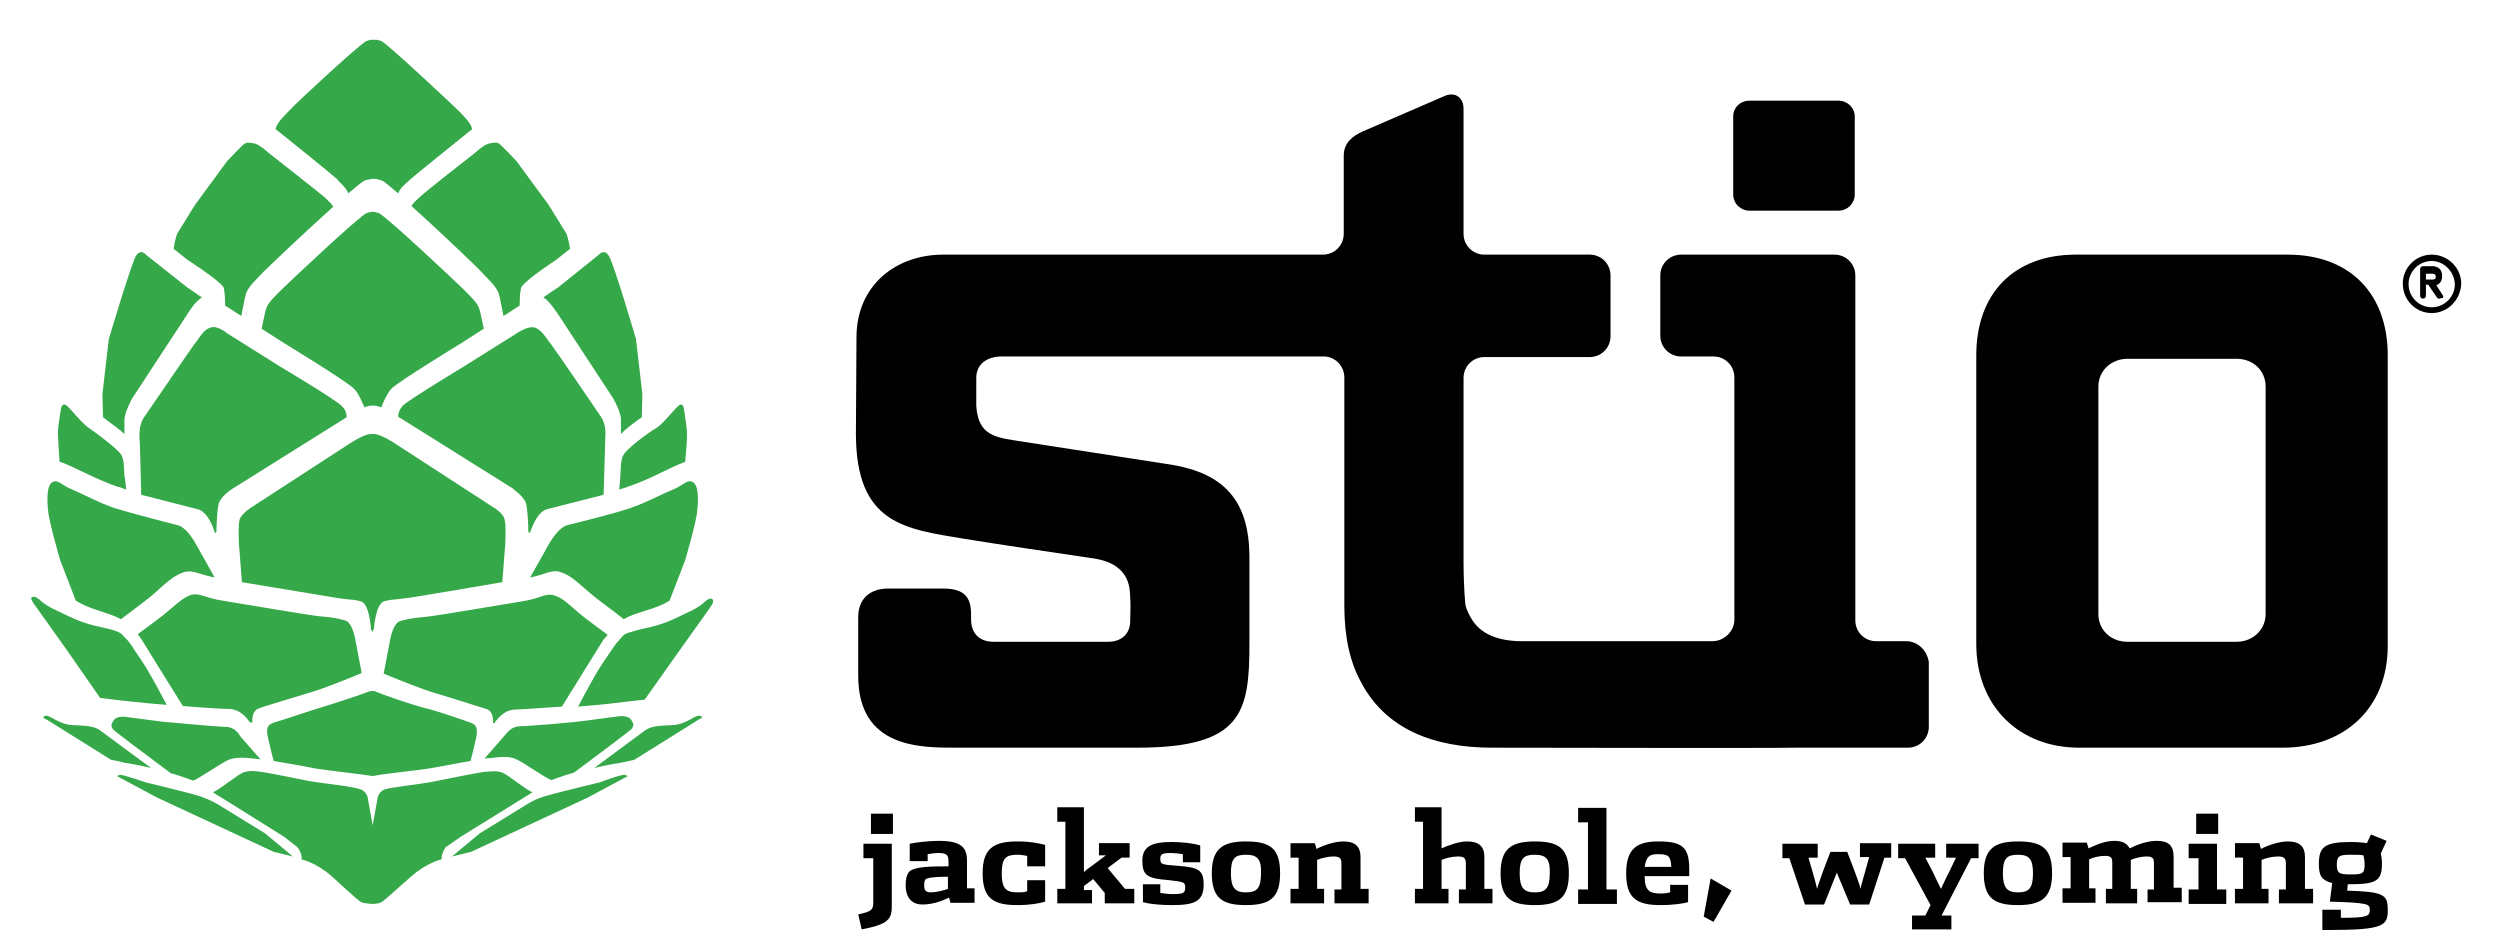 <svg class="header__logo-icon" version="1.1" id="Layer_1" xmlns="http://www.w3.org/2000/svg" xmlns:xlink="http://www.w3.org/1999/xlink" x="0px" y="0px" viewBox="0 0 432 164.2" style="enable-background:new 0 0 432 164.2;" xml:space="preserve" width="432"  height="164.2" >
        <style type="text/css">
        .stlogo{fill:#35A849;}
        </style>
        <g>
        <path d="M148.9,160.6l-0.6-2.6c2.5-0.5,2.6-0.9,2.6-2.2c0-0.3,0-7.5,0-7.5h-1.7v-2.5h4.9c0,0,0,10.2,0,10.4
            C154.2,158.9,153.5,159.7,148.9,160.6z M150.5,144.1v-3.5h3.8v3.5H150.5z"></path>
        <path d="M164.3,156.2l-0.3-1.1c-0.8,0.4-2.6,1.2-4.6,1.2c-1.6,0-2.9-0.9-2.9-3.4c0-1,0.2-2.1,0.9-2.5c1.1-0.6,3.1-0.7,6.5-0.7
            c0-0.2,0-0.7,0-0.9c0-1-0.3-1.4-1.7-1.4c-0.6,0-1.4,0.1-1.9,0.2v1.2h-3.1v-3c0.9-0.2,3.1-0.5,5-0.5c3.7,0,4.9,1,4.9,3.4v4.8h1.3
            v2.5H164.3z M163.9,151.5c-1.9,0-3.1,0.1-3.7,0.3c-0.4,0.1-0.5,0.5-0.5,1.2c0,1,0.4,1.2,1.2,1.2c0.9,0,2.4-0.4,2.9-0.6V151.5z"></path>
        <path d="M175.8,156.4c-4.1,0-6-1.1-6-5.5c0-4.3,1.9-5.5,6-5.5c2.3,0,3.6,0.3,4.8,0.6v3.7h-3.1v-1.8c-0.5-0.1-1-0.2-1.7-0.2
            c-2,0-2.7,0.6-2.7,3.2s0.7,3.3,2.7,3.3c0.8,0,1.2,0,1.7-0.2v-1.9h3.1v3.7C179.6,156.1,178.1,156.4,175.8,156.4z"></path>
        <path d="M190.9,156.2v-1.9l-2-2.4l-1.6,1.2v0.7h1.4v2.3h-6v-2.5h1.4v-11.6h-1.4v-2.5h4.6v11.2c0.3-0.3,0.8-0.7,1.4-1.1l2.4-1.8
            h-1.2v-2.1h5.3v2.5h-1.4l-2.4,1.8c0,0,3,3.6,3,3.6h1.6v2.5H190.9z"></path>
        <path d="M202.5,156.4c-2.1,0-3.9-0.2-5-0.5v-3.1h3v1.5c0.7,0.1,1.4,0.2,2,0.2c2.1,0,2.3-0.2,2.3-1.2c0-0.9-0.3-0.9-2.7-1.2
            c-3.9-0.3-4.7-0.8-4.7-3.4c0-2.4,1.6-3.2,5-3.2c1.8,0,3.8,0.2,5,0.6v2.9h-3v-1.4c-0.6-0.1-1.5-0.2-2-0.2c-1.6,0-1.9,0.2-1.9,1
            c0,1,0.3,1,2.9,1.2c3.8,0.3,4.6,0.7,4.6,3.4C207.9,155.8,206.4,156.4,202.5,156.4z"></path>
        <path d="M215.3,156.4c-4.1,0-5.9-1.2-5.9-5.5c0-4.2,1.8-5.5,5.9-5.5c4.2,0,5.9,1.2,5.9,5.5C221.2,155.1,219.5,156.4,215.3,156.4z
                M215.3,147.7c-1.9,0-2.6,0.6-2.6,3.2c0,2.6,0.8,3.3,2.6,3.3c1.9,0,2.6-0.7,2.6-3.3C218,148.4,217.2,147.7,215.3,147.7z"></path>
        <path d="M230.6,156.2c0-0.2,0-2.5,0-2.5h1.2c0,0,0-4.2,0-4.5c0-0.9-0.3-1.2-1.4-1.2c-0.9,0-2.2,0.3-2.8,0.6v5h1.2v2.5H223v-2.5h1.4
            v-5.4H223v-2.5h4.2l0.3,1c0.9-0.5,3-1.3,4.6-1.3c2,0,3,0.8,3,2.7v5.5h1.4v2.5H230.6z"></path>
        <path d="M252.1,156.2c0-0.3,0-2.5,0-2.5h1.2c0,0,0-4.2,0-4.5c0-0.9-0.3-1.2-1.4-1.2c-0.9,0-2.2,0.3-2.8,0.6v5h1.2v2.5h-5.8v-2.5
            h1.4v-11.6h-1.4v-2.5h4.6v7.1c0.9-0.4,2.9-1.2,4.4-1.2c2,0,3,0.8,3,2.7v5.5h1.4v2.5H252.1z"></path>
        <path d="M265.2,156.4c-4.1,0-5.9-1.2-5.9-5.5c0-4.2,1.8-5.5,5.9-5.5c4.2,0,5.9,1.2,5.9,5.5C271.1,155.1,269.4,156.4,265.2,156.4z
                M265.2,147.7c-1.9,0-2.6,0.6-2.6,3.2c0,2.6,0.8,3.3,2.6,3.3c1.9,0,2.6-0.7,2.6-3.3C267.9,148.4,267.1,147.7,265.2,147.7z"></path>
        <path d="M272.7,156.2v-2.5h1.7v-11.6h-1.7v-2.5h4.9v14.1h1.8v2.5H272.7z"></path>
        <path d="M284.2,151.5c0,2.4,0.9,2.9,2.7,2.9c0.8,0,1.3-0.1,1.7-0.2v-1.3h3.1v3c-0.7,0.2-2.4,0.5-4.8,0.5c-4.1,0-5.9-1.2-5.9-5.5
            c0-4.4,2-5.5,5.6-5.5c4.1,0,5.3,1,5.3,4.8c0,0.2,0,1,0,1.2H284.2z M286.5,147.6c-1.4,0-2,0.3-2.3,2.2h4.6
            C288.7,147.9,288.3,147.6,286.5,147.6z"></path>
        <path d="M296.1,159.3l-1.7-0.9l1.2-6.6l3.6,2.1L296.1,159.3z"></path>
        <path d="M325.6,148.3l-2.6,8h-3.3l-2.3-5.5l-2.2,5.5h-3.3l-2.7-8H308v-2.5h6.1v2.4h-1.6l0.7,2.4c0.2,0.7,0.7,2.5,0.8,3
            c0.1-0.5,0.8-2.4,1-3l1.3-3.4h2.9l1.3,3.4c0.2,0.6,0.9,2.4,1,3c0.1-0.6,0.6-2.3,0.8-3l0.7-2.5h-1.6v-2.4h5.4v2.5H325.6z"></path>
        <path d="M340.6,148.3l-5.1,9.9h1.7v2.4h-6.8v-2.4h2.3l0.9-1.8l-4.4-8.1h-1.2v-2.5h6.4v2.4h-1.7l1.3,2.5c0.3,0.7,1.2,2.5,1.4,2.9
            c0.2-0.4,1-2.2,1.4-2.9l1.2-2.5h-1.7v-2.4h5.6v2.5H340.6z"></path>
        <path d="M348.7,156.4c-4.1,0-5.9-1.2-5.9-5.5c0-4.2,1.8-5.5,5.9-5.5c4.2,0,5.9,1.2,5.9,5.5C354.6,155.1,352.8,156.4,348.7,156.4z
                M348.7,147.7c-1.9,0-2.6,0.6-2.6,3.2c0,2.6,0.8,3.3,2.6,3.3c1.9,0,2.6-0.7,2.6-3.3C351.3,148.4,350.6,147.7,348.7,147.7z"></path>
        <path d="M371.1,156.2c0-0.2,0-2.5,0-2.5h1.1c0,0,0-4.2,0-4.5c0-0.9-0.2-1.2-1.3-1.2c-0.9,0-2.1,0.3-2.7,0.6c0,0,0,5,0,5h1.1v2.5
            h-5.4c0-0.2,0-2.5,0-2.5h1.1c0,0,0-4.2,0-4.5c0-0.9-0.2-1.2-1.3-1.2c-1,0-2.1,0.3-2.7,0.6v5h1.1v2.5h-5.7v-2.5h1.4v-5.4h-1.4v-2.5
            h4.2l0.3,1c1.1-0.5,2.7-1.3,4.5-1.3c1.4,0,2.2,0.5,2.6,1.3c1.4-0.7,3.1-1.3,4.7-1.3c2,0,2.9,0.8,2.9,2.8v5.3h1.4v2.5H371.1z"></path>
        <path d="M378.2,156.2v-2.5h1.7v-5.4h-1.7v-2.5h4.9v7.9h1.6v2.5H378.2z M379.5,144.1v-3.5h3.8v3.5H379.5z"></path>
        <path d="M393.8,156.2c0-0.2,0-2.5,0-2.5h1.2c0,0,0-4.2,0-4.5c0-0.9-0.3-1.2-1.4-1.2c-0.9,0-2.2,0.3-2.8,0.6v5h1.2v2.5h-5.8v-2.5
            h1.4v-5.4h-1.4v-2.5h4.2l0.3,1c0.9-0.5,3-1.3,4.6-1.3c2,0,3,0.8,3,2.7v5.5h1.4v2.5H393.8z"></path>
        <path d="M402.3,160.7c-0.3,0-0.7,0-1,0v-3.5h3.2v1.4c4.7,0,5-0.3,5-1.4c0-1-0.3-1.2-6.9-1.4l0.4-3.2c-1.8-0.5-2.3-1.2-2.3-3.3
            c0-2.9,0.9-3.8,5.5-3.8c1.2,0,2.2,0.1,2.8,0.2l0.7-1.5l2.7,1.1l-1,2.2c0.1,0.3,0.2,1.1,0.2,1.7c0,2.9-0.8,3.6-5.5,3.6
            c-0.2,0-0.3,0-0.4,0l-0.1,1.1c6,0.2,7,0.6,7,3.1C412.7,160,412,160.7,402.3,160.7z M408.4,147.8c-0.5-0.1-1.3-0.1-2.3-0.1
            c-1.8,0-2.3,0.2-2.3,1.7c0,1.5,0.4,1.7,2.4,1.7c2,0,2.4-0.1,2.4-1.7C408.6,148.7,408.5,148.2,408.4,147.8z"></path>
        </g>
        <g>
        <path class="stlogo" d="M32.4,44.9L30,43c0.2-1.5,0.6-2.6,0.6-2.6l3.1-5l5.5-7.5c0,0,2.8-3,3.1-3.1c0.3-0.2,0.8-0.2,1.7,0
            c0.9,0.2,2.4,1.6,2.4,1.6s9.3,7.3,9.7,7.7c0.4,0.4,1,0.9,1.5,1.6C52.8,40,46.2,46.3,45.5,47c-1,1.1-2.7,2.6-3,3.8
            c-0.2,0.6-0.5,2.3-0.8,3.8l-2.8-1.8c0-1.4-0.1-2.7-0.3-3.2C37.7,48.3,32.4,44.9,32.4,44.9z M10.4,96.8l2.7,7
            c0.3,0.2,0.6,0.3,0.9,0.5c2.3,1.2,5.2,1.7,6.9,2.7c2.1-1.6,4.7-3.5,5.7-4.4c1.8-1.6,3.3-3.1,5.1-3.7c1.6-0.5,2.5,0.3,5.4,0.9
            c-1.2-2.2-2.4-4.2-2.8-5c-1-1.8-2.2-3.8-3.8-4.1c-1.6-0.4-7.8-2-10.7-2.9c-2.9-1-5.4-2.4-7.3-3.2c-2-0.8-2.4-1.8-3.4-1.3
            c-1,0.5-1,2.9-0.8,4.8C8.4,90,10.4,96.8,10.4,96.8z M11.4,80.2c2.4,1,5.4,2.7,8.9,3.9c0.5,0.1,1,0.3,1.5,0.5
            c-0.1-1.1-0.2-2-0.3-2.4c-0.1-1.3,0-2.8-0.6-3.7c-0.6-0.9-4-3.5-5.6-4.6c-1.6-1.1-3.6-4.1-4.2-4c-0.6,0-0.6,1-0.9,2.9
            c-0.3,1.9-0.2,2.7,0.1,7C10.7,79.9,11,80,11.4,80.2z M26.1,132.7c-3.8-2.8-8.3-6.1-8.8-6.5c-1-0.7-2.2-0.8-4.7-0.9
            c-2.5-0.1-4.1-1.9-4.8-1.6C7,124,8,124.3,8,124.3l11.2,7c1.3,0.2,2.3,0.5,2.3,0.5S23.6,132.1,26.1,132.7z M37.5,138.9
            c0,0-1-0.6-2.9-1.3c-1.9-0.6-9.4-2.4-9.4-2.4s-4-1.4-4.5-1.3c-0.5,0.2-0.5,0.2-0.5,0.2l6.9,3.7l20.2,9.4l3.3,0.8l-4.8-4L37.5,138.9
            z M21.5,75c0-1.2,0-2,0-2.4c0-1.3,1.3-3.7,1.3-3.7s9.1-13.9,9.7-14.8c0.5-0.8,1.4-2.1,2.4-2.7c-1.3-0.9-2.5-1.7-2.5-1.7L25.2,44
            c0,0-0.8-1.1-1.7,0.2c-0.8,1.3-4.7,14.4-4.7,14.4l-1.1,9.5l0.1,4C19.4,73.3,20.9,74.4,21.5,75z M17.3,120.6c2.2,0.3,5,0.6,6.1,0.7
            c0.7,0.1,2.9,0.3,5.4,0.5c-1.3-2.5-3.2-6-4.3-7.6c-1.8-2.6-2-3.2-2.8-3.9c-0.7-0.7-0.5-0.9-2.4-1.5c-1.9-0.5-4-0.7-7.2-2.2
            c-3.2-1.5-3.4-1.6-4.3-2.2c-0.5-0.3-1-0.9-1.6-1.2c-0.1-0.1-0.9-0.2-0.8,0.3c0,0.1,0.4,0.8,0.5,0.9l5.7,8L17.3,120.6z M39,125.6
            c-1.5,0-9.7-0.8-11-0.9c-1.4-0.2-6.1-0.8-6.1-0.8s-1.6-0.3-2.2,0.5c-0.6,0.8-0.5,1.1-0.2,1.6c0.2,0.3,5.3,4.1,10,7.6
            c1.5,0.4,3.9,1.3,3.9,1.3c1-0.4,4.9-3.1,6.1-3.6c1.2-0.5,2.9-0.4,4.5-0.2c0.2,0,0.6,0.1,1,0.1c-1.8-2-3.4-3.9-3.5-4
            C41.3,126.8,40.5,125.6,39,125.6z M62.5,116.3l-1.1-5.8c0,0-0.5-3-1.8-3.3c-1.3-0.3-1.7-0.5-4.3-0.7c-2.1-0.2-13.6-2.2-16.8-2.7
            c-3.2-0.5-4-1.4-5.5-1c-1.5,0.5-2.7,1.8-4.2,3c-0.9,0.8-3.3,2.5-5,3.8c0.4,0.5,0.6,0.8,0.6,0.8s4,6.5,7.2,11.6
            c3.4,0.3,6.8,0.5,7.8,0.5c2.2,0,3.3,1.7,3.7,2.2c0,0,0,0,0.1,0.1l0.3,0.1l0.1-0.1c0-0.2,0-0.3,0-0.4c0-1.3,0.7-1.8,0.9-1.9
            c0.9-0.4,7.7-2.4,9.3-2.9C55.3,119.2,59.9,117.4,62.5,116.3z M36.4,56.6c-1.1,0.3-1.8,1.5-2.3,2.2c-0.9,1.2-0.8,1-9.2,13.3
            c0,0-0.9,1.1-0.8,3.5c0.1,1.1,0.2,5.9,0.3,9.9c3.5,0.9,7.9,2,9.8,2.5c1.4,0.4,2.4,2.3,2.9,4l0.1,0.1l0.2-0.2c0-0.8,0.1-3.8,0.4-4.9
            c0.4-1.3,2.3-2.5,2.3-2.5l19.8-12.4c0-0.3,0-1.1-0.8-1.9c-1-1.1-10.6-6.8-10.6-6.8l-9.4-5.9C39.1,57.4,37.4,56.2,36.4,56.6z
                M64.4,36.6C64.3,36.6,64.3,36.6,64.4,36.6c-0.3,0-0.6,0.1-1,0.2c-1.2,0.4-13.9,12.4-14.8,13.3c-0.9,0.9-2.3,2.2-2.6,3.2
            c-0.2,0.6-0.5,2.2-0.8,3.5l3.9,2.5c0,0,11,6.7,12.1,7.9c0.8,0.8,1.4,2.4,1.8,3.2c0.4-0.2,0.8-0.3,1.1-0.3c0.1,0,0.2,0,0.3,0h0.1
            c0.1,0,0.2,0,0.3,0c0.3,0,0.7,0.2,1.1,0.3c0.3-0.9,1-2.4,1.7-3.2c1.1-1.2,12.1-7.9,12.1-7.9l3.9-2.5c-0.3-1.3-0.6-3-0.8-3.5
            c-0.3-1-1.7-2.3-2.6-3.2c-0.9-0.9-13.6-12.9-14.8-13.3C65,36.7,64.7,36.6,64.4,36.6C64.4,36.6,64.4,36.6,64.4,36.6z M60,33
            c0.1,0.1,0.1,0.3,0.2,0.4c1.4-1.2,2.5-2.1,2.8-2.2c0.6-0.2,1.4-0.3,1.4-0.3c0,0,0,0,0.1,0c0,0,0.1,0,0.1,0c0.4,0,0.8,0.1,1.4,0.3
            c0.3,0.1,1.4,1,2.8,2.2c0.1-0.1,0.1-0.2,0.2-0.4c0.6-1,1.4-1.5,1.9-2c0.5-0.5,8.5-6.9,10.7-8.7c0-0.1-0.1-0.2-0.1-0.3
            c-0.3-0.9-1.5-2.1-2.3-2.9c-0.8-0.8-12.3-11.6-13.3-12c-0.6-0.2-0.9-0.3-1.3-0.2c-0.4-0.1-0.7,0-1.3,0.2c-1,0.4-12.6,11.1-13.3,12
            c-0.8,0.8-2,2-2.3,2.9c0,0.1-0.1,0.2-0.1,0.3c2.3,1.8,10.2,8.2,10.7,8.7C58.6,31.5,59.4,32,60,33z M71.1,35.6
            C76,40,82.6,46.3,83.2,47c1,1.1,2.7,2.6,3,3.8c0.2,0.6,0.5,2.3,0.8,3.8l2.8-1.8c0-1.4,0.1-2.7,0.3-3.2c0.8-1.3,6-4.7,6-4.7l2.4-1.9
            c-0.2-1.5-0.6-2.6-0.6-2.6l-3.1-5l-5.5-7.5c0,0-2.8-3-3.1-3.1c-0.3-0.2-0.8-0.2-1.7,0c-0.9,0.2-2.4,1.6-2.4,1.6S73,33.5,72.6,34
            C72.2,34.4,71.5,34.9,71.1,35.6z M108.9,87.8c-2.9,1-9.1,2.5-10.7,2.9c-1.6,0.4-2.8,2.3-3.8,4.1c-0.4,0.8-1.6,2.8-2.8,5
            c2.9-0.6,3.8-1.5,5.4-0.9c1.8,0.6,3.3,2.2,5.1,3.7c1,0.9,3.7,2.8,5.7,4.4c1.7-1.1,4.6-1.5,7-2.7c0.3-0.2,0.6-0.3,0.9-0.5l2.7-7
            c0,0,2-6.8,2.1-8.7c0.2-1.9,0.2-4.3-0.8-4.8c-1-0.5-1.5,0.5-3.4,1.3C114.3,85.4,111.8,86.8,108.9,87.8z M107.8,78.5
            c-0.6,0.9-0.5,2.4-0.6,3.7c0,0.4-0.1,1.3-0.2,2.4c0.5-0.2,1.1-0.3,1.5-0.5c3.6-1.2,6.5-2.9,8.9-3.9c0.3-0.1,0.7-0.3,1-0.4
            c0.4-4.3,0.4-5.1,0.1-7c-0.3-1.9-0.3-2.9-0.8-2.9c-0.6-0.1-2.6,2.9-4.2,4C111.8,74.9,108.4,77.5,107.8,78.5z M121,123.7
            c-0.8-0.3-2.3,1.5-4.8,1.6c-2.6,0.1-3.7,0.2-4.7,0.9c-0.6,0.4-5,3.7-8.8,6.5c2.5-0.6,4.6-0.9,4.6-0.9s1.1-0.2,2.3-0.5l11.2-7
            C120.7,124.3,121.8,124,121,123.7z M103.6,135.2c0,0-7.5,1.8-9.5,2.4c-1.9,0.6-2.9,1.3-2.9,1.3l-8.3,5.1l-4.8,4l3.3-0.8l20.2-9.4
            l6.9-3.7c0,0,0,0-0.5-0.2C107.6,133.7,103.6,135.2,103.6,135.2z M93.9,51.4c1,0.6,1.8,1.9,2.4,2.7c0.6,0.9,9.7,14.8,9.7,14.8
            s1.4,2.5,1.3,3.7c0,0.4,0,1.3,0,2.4c0.5-0.6,2-1.8,3.6-2.9l0.1-4l-1.1-9.5c0,0-3.8-13-4.7-14.4c-0.8-1.3-1.7-0.2-1.7-0.2l-7.1,5.7
            C96.4,49.7,95.1,50.5,93.9,51.4z M122.5,103.5c-0.5,0.2-1.1,0.9-1.6,1.2c-0.9,0.6-1.1,0.7-4.3,2.2c-3.2,1.5-5.4,1.6-7.2,2.2
            c-1.9,0.5-1.6,0.7-2.4,1.5c-0.7,0.7-1,1.3-2.8,3.9c-1.1,1.6-3,5.1-4.3,7.6c2.5-0.2,4.7-0.4,5.4-0.5c1.1-0.1,4-0.5,6.1-0.7l5.6-7.9
            l5.7-8c0.1-0.1,0.5-0.8,0.5-0.9C123.4,103.3,122.6,103.4,122.5,103.5z M87.2,127.1c-0.1,0.1-1.7,2-3.5,4c0.4-0.1,0.7-0.1,1-0.1
            c1.6-0.2,3.3-0.4,4.5,0.2c1.2,0.5,5.1,3.3,6.1,3.6c0,0,2.4-0.9,3.9-1.3c4.7-3.5,9.9-7.4,10-7.6c0.3-0.5,0.4-0.8-0.2-1.6
            c-0.6-0.8-2.2-0.5-2.2-0.5s-4.8,0.6-6.1,0.8c-1.3,0.2-9.5,0.9-11,0.9C88.2,125.6,87.5,126.8,87.2,127.1z M105,109.7
            c-1.7-1.3-4.1-3-5-3.8c-1.5-1.3-2.8-2.6-4.2-3c-1.5-0.5-2.3,0.5-5.5,1c-3.2,0.5-14.7,2.5-16.8,2.7c-2.6,0.2-3,0.4-4.3,0.7
            c-1.3,0.3-1.8,3.3-1.8,3.3l-1.1,5.8c2.6,1.1,7.2,2.9,8.7,3.3c1.7,0.5,8.4,2.6,9.3,2.9c0.2,0.1,0.9,0.6,0.9,1.9c0,0.1,0,0.3,0,0.4
            l0.1,0.1l0.2-0.1c0,0,0,0,0-0.1c0.4-0.4,1.5-2.2,3.7-2.2c1.1,0,4.4-0.3,7.9-0.5c3.2-5.2,7.2-11.6,7.2-11.6S104.6,110.2,105,109.7z
                M90.9,87c0.3,1.1,0.4,4.1,0.4,4.9l0.2,0.2l0.1-0.1c0.6-1.7,1.5-3.6,2.9-4c1.9-0.5,6.3-1.6,9.8-2.5c0.1-4.1,0.3-8.8,0.3-9.9
            c0.2-2.3-0.7-3.5-0.7-3.5c-8.3-12.2-8.3-12.1-9.2-13.3c-0.5-0.7-1.3-1.9-2.3-2.2c-1.1-0.3-2.8,0.8-2.8,0.8l-9.4,5.9
            c0,0-9.6,5.8-10.6,6.8c-0.8,0.9-0.8,1.7-0.8,1.9l19.8,12.4C88.6,84.5,90.5,85.7,90.9,87z M79.6,144.6l11.3-7c0,0,0.4-0.2,1.1-0.7
            c-0.1,0-0.1-0.1-0.2-0.1c-0.8-0.3-3.8-2.7-4.8-3.2c-1-0.5-2.2-0.3-3.5-0.2c-1.3,0.2-5.9,1.1-8.3,1.6c-2.4,0.5-7.4,1-8.7,1.4
            c-1.3,0.5-1.3,1.8-1.3,1.8l-0.8,4.4l-0.8-4.4c0,0,0-1.3-1.3-1.8c-1.3-0.5-6.2-1-8.7-1.4c-2.4-0.5-7-1.4-8.3-1.6
            c-1.3-0.2-2.6-0.3-3.5,0.2c-1,0.5-4,2.9-4.8,3.2c-0.1,0-0.1,0.1-0.2,0.1c0.7,0.5,1.1,0.7,1.1,0.7l11.2,7l2.3,1.8
            c0.9,1.2,0.7,2.1,0.7,2.1s2.5,0.5,5.3,3c2.8,2.5,4.7,4.4,5.3,4.5c0.3,0.1,0.9,0.1,1.4,0.2v0c0,0,0,0,0.1,0c0,0,0,0,0.1,0v0
            c0.6,0,1.1-0.1,1.4-0.2c0.6-0.2,2.5-2.1,5.3-4.5c2.8-2.5,5.3-3,5.3-3s-0.1-0.9,0.7-2.1L79.6,144.6z M64.4,134.1
            C64.4,134.1,64.4,134.1,64.4,134.1c2.6-0.5,7.2-0.9,9.7-1.3c1.9-0.3,4.8-0.9,7.2-1.3c0.4-1.4,0.8-3.2,1-4.1
            c0.4-2.1-0.4-2.3-1.2-2.6c-0.8-0.3-6-2.1-7.5-2.4c-2.4-0.6-7.6-2.4-8.7-2.9c-0.1-0.1-0.3-0.1-0.5-0.1c0,0,0,0-0.1,0
            c0,0-0.1,0-0.1,0c-0.2,0-0.3,0.1-0.5,0.1c-1.1,0.5-6.4,2.2-8.7,2.9c-1.4,0.4-6.6,2.2-7.5,2.4c-0.8,0.3-1.7,0.5-1.2,2.6
            c0.2,0.9,0.6,2.7,1,4.1c2.4,0.4,5.3,0.9,7.2,1.3C57.1,133.2,61.8,133.7,64.4,134.1C64.3,134.1,64.3,134.1,64.4,134.1z M64.6,108.7
            c0,0,0.3-4.4,1.8-4.8c1.6-0.4,0.4-0.1,3.5-0.5c2.5-0.3,11.4-1.9,16.9-2.8l0.5-6.5c0,0,0.2-3.2-0.1-4.3C87,88.6,85,87.5,85,87.5
            L68.2,76.6c0,0-2.1-1.4-3.4-1.6c-0.1,0-0.3,0-0.4,0c-0.2,0-0.3,0-0.5,0c-1.3,0.2-3.4,1.6-3.4,1.6L43.7,87.5c0,0-2,1.2-2.3,2.3
            c-0.3,1.1-0.1,4.3-0.1,4.3l0.5,6.5c5.5,0.9,14.4,2.4,16.9,2.8c3.1,0.4,2,0.1,3.6,0.5c1.6,0.4,1.8,4.8,1.8,4.8l0.2,0.5L64.6,108.7z" fill="#35A849"></path>
        </g>
        <g>
        <g>
            <path d="M341.5,111.3V61.4c0-10.7,6.5-17.4,17.2-17.4h36.6c10.8,0,17.3,6.8,17.3,17.4v50.2c0,10.7-7.4,17.6-18.2,17.6h-34.9
                C348.9,129.3,341.5,122,341.5,111.3z M391.5,66.8c0-2.8-2.2-4.8-5-4.8h-18.9c-2.7,0-5,2-5,4.8v39.3c0,2.8,2.2,4.8,5,4.8h18.9
                c2.7,0,5-2,5-4.8V66.8z"></path>
        </g>
        <path d="M320.5,33.6c0,1.5-1.2,2.8-2.8,2.8h-15.4c-1.5,0-2.8-1.2-2.8-2.8V20.1c0-1.5,1.2-2.7,2.8-2.7h15.4c1.5,0,2.8,1.2,2.8,2.7
            V33.6z"></path>
        <path d="M329.4,110.8h-5.2c-2,0-3.6-1.6-3.6-3.6V47.6c0-2-1.6-3.6-3.6-3.6h-26.5c-2,0-3.6,1.6-3.6,3.6V58c0,2,1.6,3.6,3.6,3.6h5.6
            c2,0,3.6,1.6,3.6,3.6v41.9c0,2-1.8,3.7-3.8,3.7l-32.9,0c-4.2,0-7.3-1.3-8.8-4c-1-1.7-1-2.5-1-2.5c-0.2-2-0.3-5.2-0.3-7.2V65.3
            c0-2,1.6-3.6,3.6-3.6h18.2c2,0,3.6-1.6,3.6-3.6V47.6c0-2-1.6-3.6-3.6-3.6h-18.2c-2,0-3.6-1.6-3.6-3.6V18.8c0-2-1.5-3-3.3-2.2
            l-14.1,6.1c-1.8,0.8-3.3,2-3.3,4.2v13.5c0,2-1.6,3.6-3.6,3.6c-50.6,0-59.7,0-65.6,0c-8.2,0-15,5.3-15,14.3l-0.1,16.6
            c0,15.7,8.5,16.5,18.7,18.2c6.1,1,15,2.3,22.4,3.4c6.6,1,6.2,5.6,6.3,6.8c0.1,1,0,3.2,0,4c0,2.4-1.7,3.6-3.8,3.6
            c-5.5,0-13.5,0-19.8,0c-2.6,0-3.9-1.6-3.9-3.9c0-0.1,0-0.6,0-0.8c0-3-1.1-4.5-4.9-4.5c-3.9,0-6.2,0-9.4,0c-3.6,0-5.2,2.2-5.2,4.9
            c0,2.9,0,7.6,0,10.2c0,12.5,10.8,12.4,16.9,12.4l31.3,0c18.2,0,19.4-6.1,19.4-18c0-0.3,0-12.8,0-15.2c-0.1-9.5-4.4-14.2-13.5-15.7
            c0,0-26.5-4.1-27.1-4.2c-3.9-0.6-6.3-1.3-6.6-6c0-0.7,0-3.7,0-4.8c0-2.5,2-3.7,4.4-3.7l55.8,0c1.9,0.1,3.4,1.7,3.4,3.6v39.5
            c0,5.4,1,9.8,2.9,13.2c4.2,8,12.4,11.3,22.6,11.3c4.2,0,48.4,0.1,52.5,0c0.1,0,0.1,0,0.2,0h19.2c2,0,3.6-1.6,3.6-3.6v-11.2
            C333,112.4,331.4,110.8,329.4,110.8z"></path>
        <g>
            <path d="M422.1,51l-1.1-1.7c0.2-0.1,0.4-0.2,0.6-0.4c0.2-0.2,0.4-0.6,0.4-1.2c0-0.6-0.2-1-0.4-1.2c-0.5-0.5-1.1-0.5-1.1-0.5h-1.8
                c-0.3,0-0.5,0.2-0.5,0.5v4.6c0,0.3,0.2,0.5,0.5,0.5c0.3,0,0.5-0.2,0.5-0.5v-1.9h0.4l1.5,2.2c0.1,0.2,0.3,0.2,0.4,0.2
                c0.1,0,0.2,0,0.3-0.1C422.2,51.6,422.3,51.3,422.1,51z M419.2,47.3h1.2c0.3,0,0.5,0.2,0.5,0.5c0,0.3-0.1,0.4-0.2,0.4
                c-0.1,0.1-0.2,0.1-0.3,0.1l0,0h-1.2V47.3z"></path>
            <path d="M420.2,54.1c-2.8,0-5-2.3-5-5.1c0-2.8,2.3-5,5-5c2.8,0,5.1,2.3,5.1,5C425.2,51.8,423,54.1,420.2,54.1z M420.2,45.1
                c-2.2,0-4,1.8-4,4c0,2.2,1.8,4,4,4c2.2,0,4-1.8,4-4C424.1,46.9,422.3,45.1,420.2,45.1z"></path>
        </g>
        </g>
    </svg>